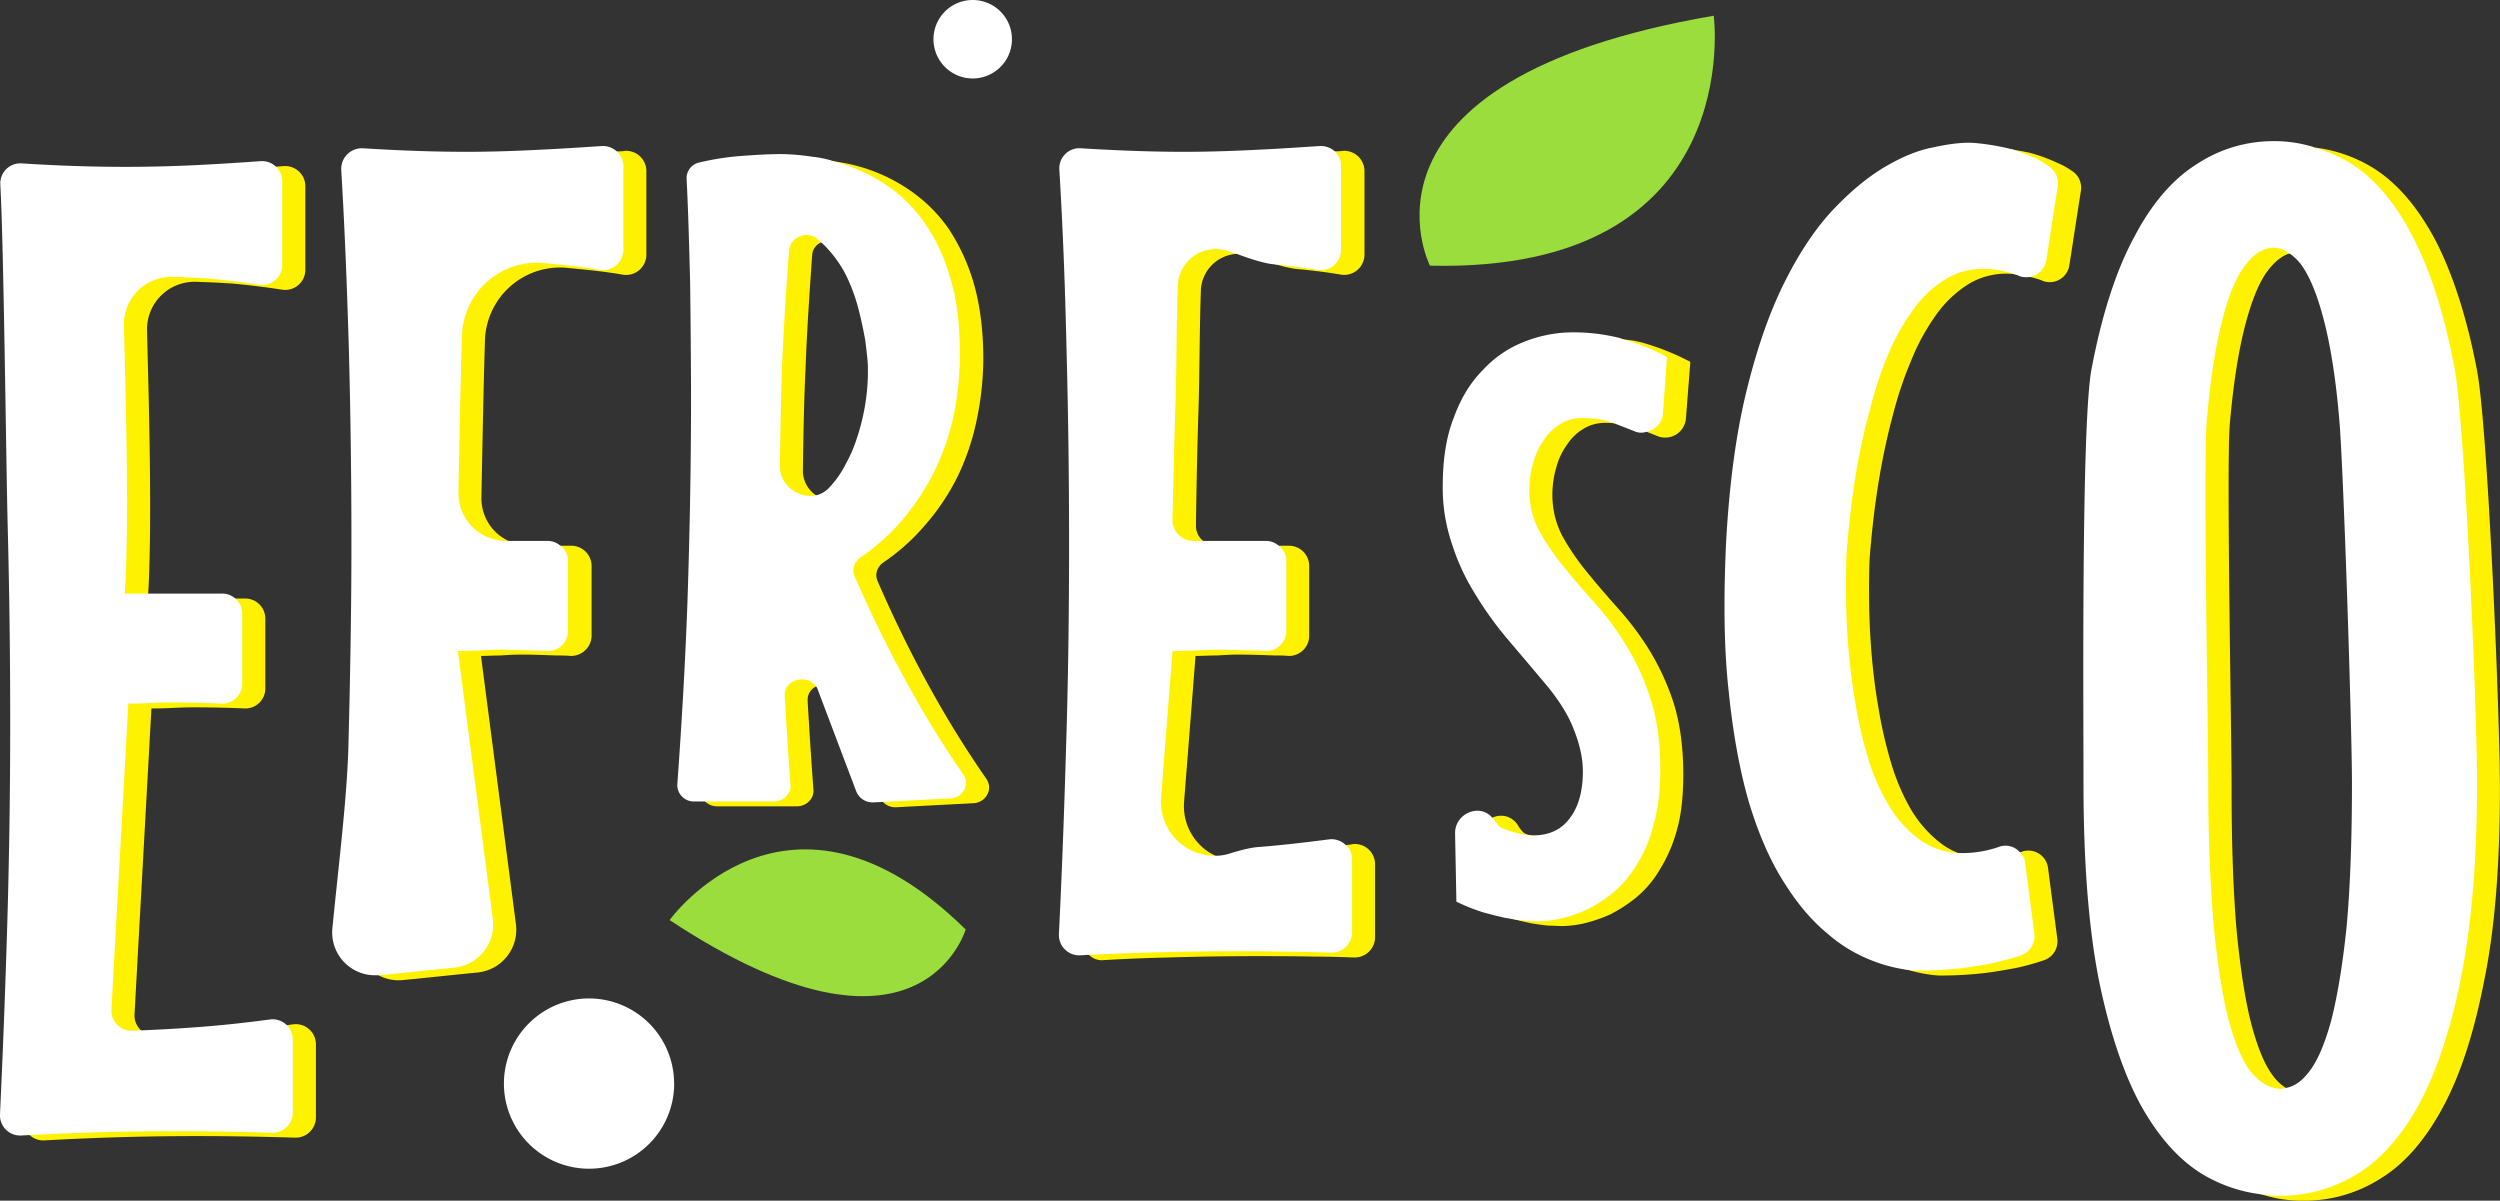 <svg xmlns="http://www.w3.org/2000/svg" viewBox="0 0 1252.17 601.39"><rect x="0" y="0" width="1252.17" height="601.39" fill="#333333" stroke="none"/><defs><style>.cls-1{fill:#fff;}.cls-2{fill:#fff200;}.cls-3{fill:#9cdd3e;}</style></defs><title>Asset 2</title><g id="Layer_2" data-name="Layer 2"><g id="Layer_1-2" data-name="Layer 1"><path class="cls-1" d="M506.85,19.65A19.65,19.65,0,1,1,487.2,0a19.64,19.64,0,0,1,19.65,19.65"/><path class="cls-1" d="M337.68,542.73A42.64,42.64,0,1,1,295,500.09a42.64,42.64,0,0,1,42.64,42.64"/><path class="cls-2" d="M146.73,513.07q-18.12,2.43-34.68,3.71-16.76,1.29-34.26,1.93a10.13,10.13,0,0,1-10.44-10.22l8.49-153.64q5.32,0,10.82-.28c3.65-.18,7.16-.28,10.53-.28q9,0,18,.28,3.64.1,7.23.27a10,10,0,0,0,10.47-10.06v-35a10.06,10.06,0,0,0-10.31-10l-48.49,0c2.41-37.93.27-103.75-.45-134.31a23.81,23.81,0,0,1,24.63-24.32c7.92.27,15.8.62,20.26,1.07q11.26,1.11,22.73,2.86a10.07,10.07,0,0,0,11.68-9.88v-42a10.12,10.12,0,0,0-10.88-10q-15.6,1.13-29.71,1.86-19,1-38.08,1Q49.41,86,22.46,84.3A10.07,10.07,0,0,0,11.72,94.9c1.71,29.49,2.93,141.46,3.69,170.58q1.26,49.31,1.26,99.31,0,52.26-1.56,103.52-1.37,45.78-3.54,92.32a10.13,10.13,0,0,0,10.67,10.56q16.86-.93,32.91-1.46,21.36-.69,43.27-.7c9.73,0,19.53.1,29.35.28q9.81.2,20,.5a10.13,10.13,0,0,0,10.46-10.06V523a10.11,10.11,0,0,0-11.53-9.94"/><path class="cls-2" d="M312.89,75.6a24.27,24.27,0,0,1-4,.22c-9.08.89-17.5,1.11-25.69,1.55-12.63.67-25.47,1.11-38.1,1.11-16.61,0-33.88-.66-51.82-1.77a10.35,10.35,0,0,0-10.86,10.85c1.78,29.46,3.11,58.69,3.77,87.7.89,32.78,1.33,66,1.33,99.23,0,35-.67,69.32-1.55,103.65-.89,26.13-5.1,59.58-7.75,89.47a21,21,0,0,0,11.29,20.82,21.23,21.23,0,0,0,12.41,2.44c11.74-1.11,25.69-2.66,37.2-3.77a21.53,21.53,0,0,0,19.27-24.36L240.91,328.53c3.09,0,6.42-.22,9.74-.22,3.32-.23,6.65-.45,10-.45,6,0,12,.22,17.94.45,2.43,0,4.87,0,7.09.22a10.27,10.27,0,0,0,10.63-10.19v-35a10.17,10.17,0,0,0-10.41-10H265a23.22,23.22,0,0,1-10.4-2.44A23.59,23.59,0,0,1,241.13,249c.44-23,1.1-57.81,1.77-78.63a37.65,37.65,0,0,1,39.64-36.32c2.66.22,4.87.44,6.87.67,7.31.66,15.06,1.54,22.59,2.87a10.16,10.16,0,0,0,11.74-10V85.57a10.14,10.14,0,0,0-10.85-10"/><path class="cls-2" d="M494.05,390.1a514.7,514.7,0,0,1-27.68-44.52c-9.74-17.5-18.61-35.66-26.8-54.48-1.55-3.55-.22-7.31,3.1-9.53a103.26,103.26,0,0,0,19.94-17.72,113.83,113.83,0,0,0,17.27-25.69,121.76,121.76,0,0,0,9.52-28.79,150.26,150.26,0,0,0,3.1-29.68c0-14.83-1.77-27.46-4.87-38.09A100.33,100.33,0,0,0,475,114.36a75.93,75.93,0,0,0-17.72-17.94,85.76,85.76,0,0,0-39-15.5h-.22a106.35,106.35,0,0,0-15.29-1.33c-6,0-13.28.44-21.92,1.11a137.52,137.52,0,0,0-19.05,3.09,8,8,0,0,0-6.42,8c.89,17.72,1.33,35.21,1.77,52.49.22,19.49.45,39.2.45,58.69,0,33.66-.67,67.33-1.78,100.77-1.11,30.56-2.88,61.13-5.09,91.69a7.7,7.7,0,0,0,2.44,6,8.67,8.67,0,0,0,6.19,2.44H399c5.09,0,8.86-4,8.42-8.42-1.11-14.62-2-29.23-2.88-43.85v-.67a7.24,7.24,0,0,1,4.2-7.08c4.21-2.22,10.42-1.11,12.41,4.21L440.68,399a15.85,15.85,0,0,0,1.55,2.65,8.39,8.39,0,0,0,6.86,2.66l38.32-2c6.42-.22,10.19-7.09,6.64-12.18m-66.66-144c-5.32,6-13.07,5.76-18.61,2a14.85,14.85,0,0,1-6.64-12.62c.22-17.06.66-38.54,1.33-50.72.66-19,2-38.1,3.32-57.14a7.34,7.34,0,0,1,4.43-6.2,8.4,8.4,0,0,1,9.08.22c1.33,1.1,2.44,2,3.55,3.1a60.3,60.3,0,0,1,11.07,14.84,65.91,65.91,0,0,1,6.42,17c1.55,5.76,2.66,11.3,3.55,16.17q1,7.63,1.33,12.62v5.32A115.48,115.48,0,0,1,440.9,222a121.4,121.4,0,0,1-5.32,12.4,68.42,68.42,0,0,1-8,11.74Z"/><path class="cls-2" d="M677.21,422.87c-1.1.23-2.21.23-3.1.45-11.07,1.33-21.48,2.43-31.67,3.32-4.21.22-9.08,1.55-14.39,3.1a26.06,26.06,0,0,1-19.27-1.11,27.4,27.4,0,0,1-15.73-26.79l5.76-73.31c3.55,0,7.09-.23,10.85-.23,3.54-.22,7.09-.44,10.41-.44,6,0,12,.22,17.94.44,2.44,0,4.87,0,7.31.23a10.08,10.08,0,0,0,10.41-10.19v-35a10.11,10.11,0,0,0-10.18-10H608.78a8.73,8.73,0,0,1-6.21-2.44,9.7,9.7,0,0,1-3.54-8c.22-19.93.67-40.09,1.33-60,.45-15.5.45-37.43,1.11-57.36a19.06,19.06,0,0,1,18.16-18.39,16.93,16.93,0,0,1,7.31,1.11c4.43,1.55,8.64,3.1,12.4,4.21a60.94,60.94,0,0,0,9.52,2.21c7.54.67,15.06,1.55,22.82,2.88a10.16,10.16,0,0,0,11.74-10V85.57a10.15,10.15,0,0,0-10.86-10,24.27,24.27,0,0,1-4,.22c-9.07.89-17.71,1.11-25.91,1.55-12.62.67-25.24,1.11-38.09,1.11-16.39,0-33.66-.66-51.61-1.77a10.17,10.17,0,0,0-10.85,10.63c1.77,29.46,2.88,58.91,3.77,87.92.67,32.78,1.11,66,1.11,99.23,0,35-.44,69.32-1.55,103.65-.89,30.56-2,61.13-3.55,92.13a9.4,9.4,0,0,0,3.55,8,8.88,8.88,0,0,0,7.3,2.66c11.08-.66,22.15-1.11,32.78-1.33,14.18-.44,28.79-.66,43.41-.66,9.53,0,19.49,0,29.23.22,6.65,0,13.3.22,20.16.44a10.16,10.16,0,0,0,10.41-10V432.84a10.09,10.09,0,0,0-11.52-10"/><path class="cls-2" d="M785.08,222.44a24.7,24.7,0,0,1,8.19-7.75,20.15,20.15,0,0,1,10.63-2.88,36.15,36.15,0,0,1,4.65.22c.88,0,1.77.22,2.88.22a49.55,49.55,0,0,1,9.74,2.66l3.55,1.33,5.53,2.21a10.39,10.39,0,0,0,14.18-8.86l2.21-28.35A124,124,0,0,0,823,171.72,53.89,53.89,0,0,0,813.2,170a72.05,72.05,0,0,0-38.09,3.54,57.12,57.12,0,0,0-20.82,14.18q-9.3,9.3-14.62,23.92c-3.54,9.52-5.53,21-5.53,34.33a87.37,87.37,0,0,0,4.65,29,119.21,119.21,0,0,0,11.73,25.25,171.05,171.05,0,0,0,15.73,21.92c6,6.87,11.52,13.51,16.83,19.94,8,9.08,13.51,17.49,16.61,25.47q4.65,11.63,4.65,21.26c0,9.52-2,17.27-6.2,23-4.21,6-10.41,9.08-18.6,9.08a43.26,43.26,0,0,1-12.63-2.43,14.65,14.65,0,0,1-2.88-.89c-1.1-.44-2.43-2-3.76-4.21a9.87,9.87,0,0,0-12.85-3.76,10.5,10.5,0,0,0-6.87,10.19L741,454.1a105.35,105.35,0,0,0,13.51,5.32l5.31,1.33c2.22.66,4.43,1.1,6.43,1.55,3.54.66,6.87,1.11,9.52,1.33,2.88,0,5.09.22,6.65.22a54.89,54.89,0,0,0,10.85-1.33,76.72,76.72,0,0,0,13.07-4.43,74.61,74.61,0,0,0,13.28-8.64,52.79,52.79,0,0,0,11.74-13.95A73.35,73.35,0,0,0,840,415.35c2.21-7.76,3.1-17.06,3.1-27.47q0-19.94-4.65-35.21a124.76,124.76,0,0,0-12.18-26.8,148.25,148.25,0,0,0-15.95-21.26c-5.54-6.2-10.85-12.41-15.72-18.39a121.82,121.82,0,0,1-12.18-17.94,44.47,44.47,0,0,1-4.88-20.37,48.26,48.26,0,0,1,2-13.95,34.59,34.59,0,0,1,5.54-11.52"/><path class="cls-2" d="M1038,85.79a36.42,36.42,0,0,0-7.53-4.21,82.44,82.44,0,0,0-14-5.09c-3.11-.67-6-1.11-9.09-1.78l-6.86-.66c-5.76-.44-12.84.44-20.82,2.21-8,1.56-16.39,5.1-25.25,10.41q-13,8-25.91,21.93-13,14.28-23.92,36.54c-7.09,14.84-13.29,33-18.6,54-5.1,21-8.42,46.07-9.75,74.64-1.55,28.57-1.11,53.82,1.11,75.3,2.21,21.71,5.76,40.53,10.63,56.26a159.36,159.36,0,0,0,17.28,39.42c6.86,10.63,13.95,19.05,21.48,25.25a75.52,75.52,0,0,0,22.81,13.73c2,.67,3.77,1.33,5.54,2h.44a70,70,0,0,0,15.5,2.88c6.21,0,12.62-.22,19.27-.88,5.54-.45,12-1.55,19.27-2.88a116.93,116.93,0,0,0,13.73-3.77,10,10,0,0,0,7.09-11.07l-4.65-35.44a9.91,9.91,0,0,0-13.07-8,2,2,0,0,1-1.1.22A44.51,44.51,0,0,1,993,429.74a33.5,33.5,0,0,1-11.52-2.43h-.44a34.57,34.57,0,0,1-8.86-4.88,59.29,59.29,0,0,1-15.06-17.05A106.61,106.61,0,0,1,947,381.46a222.53,222.53,0,0,1-6.2-27.24c-3.76-21.71-5.31-46.07-4.43-73.31,2-27.46,6-51.83,11.74-73.09a187.77,187.77,0,0,1,8.86-26.57,108.22,108.22,0,0,1,12.4-23A56.75,56.75,0,0,1,986,142.27a36.18,36.18,0,0,1,21.26-5.1,5,5,0,0,1,1.78.22,31.53,31.53,0,0,1,7.53,1.33,20,20,0,0,1,3.54.89,17.16,17.16,0,0,1,3.1,1.1,9.93,9.93,0,0,0,13.29-8l5.76-37.21a10,10,0,0,0-4.21-9.74"/><path class="cls-2" d="M1240.87,186.56c-5.09-27-12.18-48.95-20.82-65.78q-13.29-25.25-31.22-36.54a72.14,72.14,0,0,0-30.12-10.41.22.22,0,0,0-.23-.22c-2.66-.22-5.53-.45-8.19-.45a69.48,69.48,0,0,0-38.54,11.52c-12,7.53-22.37,19.71-31.45,36.77-9.08,16.83-15.94,39-21.26,66-5.09,27-4,168.76-4,207.52,0,38.54,2.44,71.09,7.75,97.45,5.1,26.35,12.19,47.62,21,63.78,9.09,16.17,19.5,27.69,31.68,34.78a67,67,0,0,0,17.5,7.31,65.94,65.94,0,0,0,20.81,3.1,70.83,70.83,0,0,0,38.54-11.08c12-7.31,22.37-19.27,31.23-35.66s15.72-37.65,20.81-64c5.32-26.14,7.76-58,7.76-95.68,0-39.42-6.21-181.39-11.3-208.41M1146.74,127a19.58,19.58,0,0,1,3.55-.44c4.87,0,9.52,2.88,13.73,8.42,4.43,5.75,8.2,14.84,11.29,27.46,3.33,12.62,6,29,7.75,49.39,2,20.15,6.43,153.7,6.43,183.16,0,28.13-.89,51.83-2.66,71.31-2,19.5-4.43,35.22-7.75,47.4-3.32,12-7.09,20.82-11.52,26.14-4.2,5.31-8.85,8-13.73,8a15.06,15.06,0,0,1-8.85-2.88,24.9,24.9,0,0,1-5.32-4.65c-4.43-5.1-8.2-13.51-11.52-25.47s-5.75-27.69-7.75-47.18c-1.77-19.71-2.66-43.85-2.66-72.64,0-29-2.66-162.56-.88-182.72,1.77-20.38,4.43-37,7.75-49.61s7.08-21.7,11.51-27.46c3.33-4.21,6.87-7.09,10.41-8.2,0,0,0-.22.22,0"/><path class="cls-3" d="M335.39,460.83s59.43-82.72,148.28,4.72c0,0-22.77,78.22-148.28-4.72"/><path class="cls-3" d="M858.36,7.87s17,128.94-142.14,125.2c0,0-47.17-92.72,142.14-125.2"/><path class="cls-1" d="M135.17,510.63q-18.12,2.43-34.69,3.71-16.76,1.29-34.26,1.92a10.1,10.1,0,0,1-10.43-10.21l8.48-153.64c3.56,0,7.16-.1,10.82-.28s7.17-.29,10.54-.29q9,0,18,.29,3.65.11,7.23.27a10,10,0,0,0,10.46-10.06v-35A10.07,10.07,0,0,0,111,297.3c-.63,0-25.72,0-48.49,0,2.41-37.92.27-103.74-.45-134.31a23.8,23.8,0,0,1,24.63-24.31c7.92.27,15.8.62,20.25,1.06q11.28,1.13,22.74,2.86a10.06,10.06,0,0,0,11.68-9.88v-42a10.12,10.12,0,0,0-10.88-10q-15.6,1.13-29.72,1.85-19,1-38.07,1-24.84,0-51.79-1.73A10.06,10.06,0,0,0,.16,92.46C1.86,122,3.09,233.91,3.84,263q1.28,49.31,1.27,99.31,0,52.26-1.56,103.53Q2.17,511.64,0,558.18a10.12,10.12,0,0,0,10.67,10.56q16.85-.93,32.91-1.45,21.35-.69,43.26-.7,14.61,0,29.36.28,9.81.18,20,.5a10.12,10.12,0,0,0,10.45-10.06V520.57a10.11,10.11,0,0,0-11.52-9.94"/><path class="cls-1" d="M308.9,75.82a10.19,10.19,0,0,0-7.53-2.66c-10.41.67-20.38,1.33-29.9,1.78-12.63.66-25.25,1.1-37.87,1.1-16.61,0-33.89-.66-51.83-1.77a10.34,10.34,0,0,0-10.85,10.85c1.77,29.46,2.88,58.7,3.76,87.71.89,32.78,1.34,66,1.34,99.22,0,35-.67,69.32-1.56,103.65-.88,26.14-5.09,59.58-8,89.48a21.45,21.45,0,0,0,23,23.25h.89c11.74-1.11,25.69-2.66,37-3.76a21.71,21.71,0,0,0,19.5-24.37l-17.5-134.21c3.1,0,6.42-.22,9.74-.22,3.33-.22,6.65-.44,9.75-.44,6,0,12,.22,18.16.44,2.22,0,4.65,0,7.09.22a10.08,10.08,0,0,0,10.41-10.19v-35a9.32,9.32,0,0,0-3.77-7.53,9.66,9.66,0,0,0-6.42-2.44H253.53a23.92,23.92,0,0,1-23.92-24.36c.44-23,1.1-57.8,1.78-78.62A37.65,37.65,0,0,1,271,131.63q4,.35,6.65.67c7.53.66,15.28,1.55,22.81,2.88a10.16,10.16,0,0,0,11.74-10V83.13a9.88,9.88,0,0,0-3.32-7.31"/><path class="cls-1" d="M482.31,387.66a510.86,510.86,0,0,1-27.46-44.52c-9.74-17.49-18.6-35.65-26.8-54.48-1.55-3.54-.22-7.31,3.1-9.52a111,111,0,0,0,19.94-17.72,118.35,118.35,0,0,0,26.8-54.48,150,150,0,0,0,2.87-29.68c0-14.84-1.54-27.46-4.87-38.1a88.29,88.29,0,0,0-12.63-27.24A70.88,70.88,0,0,0,445.77,94a87.48,87.48,0,0,0-19.93-10.63c-2.66-.89-5.1-1.77-7.53-2.44h-.22a51.91,51.91,0,0,0-11.3-2.43,111.6,111.6,0,0,0-15.5-1.33c-6.2,0-13.51.44-22.15,1.11a132.86,132.86,0,0,0-18.82,3.1,8,8,0,0,0-6.43,8c.89,17.72,1.33,35.22,1.78,52.49.22,19.49.44,39.2.44,58.69,0,33.67-.67,67.33-1.78,100.78-1.1,30.56-2.88,61.12-5.09,91.69a8.26,8.26,0,0,0,8.42,8.41h39.86c4.87,0,8.86-4,8.42-8.41-1.11-14.62-2-29.24-2.88-43.86v-.66c-.45-8.42,11.29-11.07,15.72-4.65a4.35,4.35,0,0,1,.89,1.77l19.27,50.94a8.79,8.79,0,0,0,8.63,5.32l4.66-.23,33.66-1.77c6.42-.22,10.19-7.08,6.42-12.18M390.63,233.07c.22-17.28.66-38.54,1.1-50.72.88-19,2-38.09,3.55-57.14.44-6,8.19-9.74,13.5-6,.67.67,1.55,1.33,2.44,2.22a3.89,3.89,0,0,1,1.11.88,60.3,60.3,0,0,1,11.07,14.84,87.37,87.37,0,0,1,6.43,17.06c1.54,5.75,2.65,11.29,3.54,16.16.66,5.1,1.11,9.3,1.33,12.63v5.31a107.07,107.07,0,0,1-5.54,31.23,67.59,67.59,0,0,1-5.31,12.4,49.88,49.88,0,0,1-8,11.74,13.62,13.62,0,0,1-7.09,4.43c-8.63,1.77-18.38-4.87-18.15-15.06"/><path class="cls-1" d="M674.11,423.32a10.13,10.13,0,0,0-8.63-2.88c-12,1.55-23.48,2.88-34.56,3.76-4.2.23-9.3,1.55-14.39,3.11a24,24,0,0,1-7.75,1.32,27.06,27.06,0,0,1-27.24-29.23l5.75-73.31c3.55,0,7.09-.22,10.63-.22,3.77-.22,7.32-.44,10.63-.44,6,0,12,.22,18,.44,2.43,0,4.87,0,7.31.22a10.08,10.08,0,0,0,10.41-10.19v-35a9.34,9.34,0,0,0-3.77-7.53,9.66,9.66,0,0,0-6.42-2.44H597.26a10.46,10.46,0,0,1-10-10.41c.45-19.93.89-40.08,1.56-60,.44-15.5.44-37.43,1.1-57.36a19,19,0,0,1,25.47-17.27,31,31,0,0,0,4.21,1.32c7.09,2.66,13.73,4.66,17.72,5.1.66,0,1.33.22,2,.22,6.87.66,13.73,1.55,20.82,2.66a10.09,10.09,0,0,0,11.52-10V83.13a9.67,9.67,0,0,0-3.11-7.31,10.39,10.39,0,0,0-7.75-2.66c-10.4.67-20.15,1.33-29.67,1.78-12.62.66-25.25,1.1-38.1,1.1-16.39,0-33.66-.66-51.6-1.77A10.06,10.06,0,0,0,530.59,84.9c1.78,29.46,2.89,58.92,3.55,87.93.89,32.78,1.33,66,1.33,99.22,0,35-.44,69.32-1.55,103.65-.89,30.34-2,61.13-3.54,92.14a10.17,10.17,0,0,0,10.85,10.63c1.32,0,2.88-.23,4.21-.23,9.74-.44,19.26-.88,28.56-1.1q21.27-.66,43.2-.67c9.74,0,19.48,0,29.45.23,6.42,0,13.29.22,19.93.44a10.22,10.22,0,0,0,10.63-10V430.41a9.19,9.19,0,0,0-3.1-7.09"/><path class="cls-1" d="M773.56,220a24.7,24.7,0,0,1,8.19-7.75,20.27,20.27,0,0,1,10.63-2.88c2,0,4.43.22,7.53.44a50.05,50.05,0,0,1,8.64,2.22c.44.22.66.22,1.11.44l9.08,3.55a8,8,0,0,0,6,.22,10.14,10.14,0,0,0,8.19-9.08l2-28.35A99.26,99.26,0,0,0,813.2,170c-.67-.22-1.11-.44-1.77-.66a95.15,95.15,0,0,0-23.26-2.88,66.43,66.43,0,0,0-24.58,4.65,55.43,55.43,0,0,0-20.82,14.17q-9.3,9.3-14.62,23.92c-3.76,9.52-5.53,21-5.53,34.33a87.59,87.59,0,0,0,4.65,29A109.29,109.29,0,0,0,739,297.74a171.79,171.79,0,0,0,15.72,21.93c5.76,6.86,11.52,13.51,16.83,19.93,8,9.08,13.52,17.5,16.61,25.47q4.65,11.63,4.65,21.26c0,9.53-2,17.28-6.2,23-4.2,6-10.41,9.08-18.6,9.08h-1.11a48.24,48.24,0,0,1-14.39-3.55c-1.11-.22-2.44-1.77-4-4a5.72,5.72,0,0,0-1.11-1.33c-6.2-7.31-18.6-2.22-18.6,7.75l.66,34.33A94.45,94.45,0,0,0,743,457c4.21,1.11,8.19,2.22,11.74,2.88,1.78.22,3.54.67,5.09.89s3.11.22,4.43.44c2.89,0,4.87.22,6.65.22a51.1,51.1,0,0,0,10.63-1.33,64.8,64.8,0,0,0,13.07-4.42A69.85,69.85,0,0,0,808.11,447a57.49,57.49,0,0,0,11.73-14,67,67,0,0,0,8.42-20.15c2.22-7.75,3.32-17.05,3.32-27.46,0-13.29-1.55-25-4.87-35.22a114.53,114.53,0,0,0-12.18-26.8,132.1,132.1,0,0,0-15.73-21.26c-5.53-6.2-10.85-12.4-15.72-18.38a122.35,122.35,0,0,1-12.18-17.94A42,42,0,0,1,766,245.47a47.18,47.18,0,0,1,2-13.95A34.78,34.78,0,0,1,773.56,220"/><path class="cls-1" d="M1026.26,83.35a40.06,40.06,0,0,0-7.31-4.43c-4-1.55-7.75-3.1-11.52-4.2l-2.65-.67a123.11,123.11,0,0,0-15.72-2.44c-5.76-.44-12.85.45-20.83,2.22C960,75.38,951.84,78.92,943,84.24q-13,8-25.92,21.92-13,14.3-23.92,36.55c-7.31,14.84-13.51,33-18.6,54s-8.42,46.07-10,74.64c-1.33,28.57-1.11,53.81,1.33,75.3,2.22,21.7,5.76,40.53,10.41,56.25,4.87,15.73,10.63,28.79,17.5,39.42,6.65,10.64,13.95,19.05,21.48,25.25a75.12,75.12,0,0,0,22.81,13.73,77.29,77.29,0,0,0,17.06,4.43h.44a23.56,23.56,0,0,0,4,.45,191.32,191.32,0,0,0,19.27-.89c5.54-.44,12-1.55,19.26-2.88,4.43-1.11,9.08-2.21,13.73-3.76a10.21,10.21,0,0,0,7.09-11.08l-4.65-35.43a7.75,7.75,0,0,0-2.65-5.32,9.47,9.47,0,0,0-10.42-2.66,55.49,55.49,0,0,1-19.71,3.1h-.44a35.47,35.47,0,0,1-20.37-7.3,57.22,57.22,0,0,1-15.06-17.28,100.09,100.09,0,0,1-10.2-23.7,222.53,222.53,0,0,1-6.2-27.24c-3.76-21.7-5.31-46.07-4.43-73.31,2-27.46,5.76-51.82,11.74-73.08a187,187,0,0,1,8.64-26.58,109.12,109.12,0,0,1,12.62-23,56.75,56.75,0,0,1,16.61-15.94,35.93,35.93,0,0,1,21.05-5.1,48.52,48.52,0,0,1,13.06,2.44c.22,0,.22,0,.45.22a8,8,0,0,1,2.43.89,10.32,10.32,0,0,0,5.1.44,10.1,10.1,0,0,0,8.41-8.41l5.76-37.21a10.17,10.17,0,0,0-4.43-9.75"/><path class="cls-1" d="M1229.35,184.12c-5.09-27-12.18-48.94-21-65.77-8.64-16.84-19-29-31-36.55a68.45,68.45,0,0,0-18.61-8,.22.22,0,0,0-.22-.22,65.13,65.13,0,0,0-19.71-2.88,69.34,69.34,0,0,0-38.53,11.52c-12,7.52-22.59,19.71-31.46,36.76-9.08,16.83-16.16,39-21.26,66s-4,168.77-4,207.52c0,38.54,2.43,71.1,7.52,97.45q8,39.54,21.27,63.79c9.08,16.17,19.49,27.68,31.45,34.77a74.68,74.68,0,0,0,29.24,9.74,64.44,64.44,0,0,0,9.3.67,72.78,72.78,0,0,0,38.53-11.07c12-7.31,22.37-19.27,31.23-35.66,8.64-16.39,15.72-37.65,20.82-64,5.09-26.13,7.75-58,7.75-95.68,0-39.42-6.2-181.39-11.3-208.41m-87,361.23c-5.1,0-9.75-2.66-14.18-7.53-4.43-5.09-8.19-13.51-11.52-25.47s-5.75-27.68-7.75-47.17c-1.77-19.71-2.88-43.85-2.88-72.65,0-29-2.65-162.56-.66-182.71,1.77-20.38,4.43-37,7.75-49.62,3.1-12.62,7.09-21.7,11.52-27.46s9.08-8.64,14.17-8.64a12.06,12.06,0,0,1,7.75,2.88s0-.22.22,0a26.4,26.4,0,0,1,5.76,5.54c4.21,5.76,8,14.84,11.3,27.46s6,29,7.75,49.39c2,20.16,6.42,153.71,6.42,183.16,0,28.13-.88,51.83-2.65,71.32-2,19.49-4.65,35.21-7.76,47.4-3.32,12-7.08,20.81-11.51,26.13-3.33,4.21-7.09,6.86-11.07,7.53a5.68,5.68,0,0,1-2.66.44"/></g></g></svg>